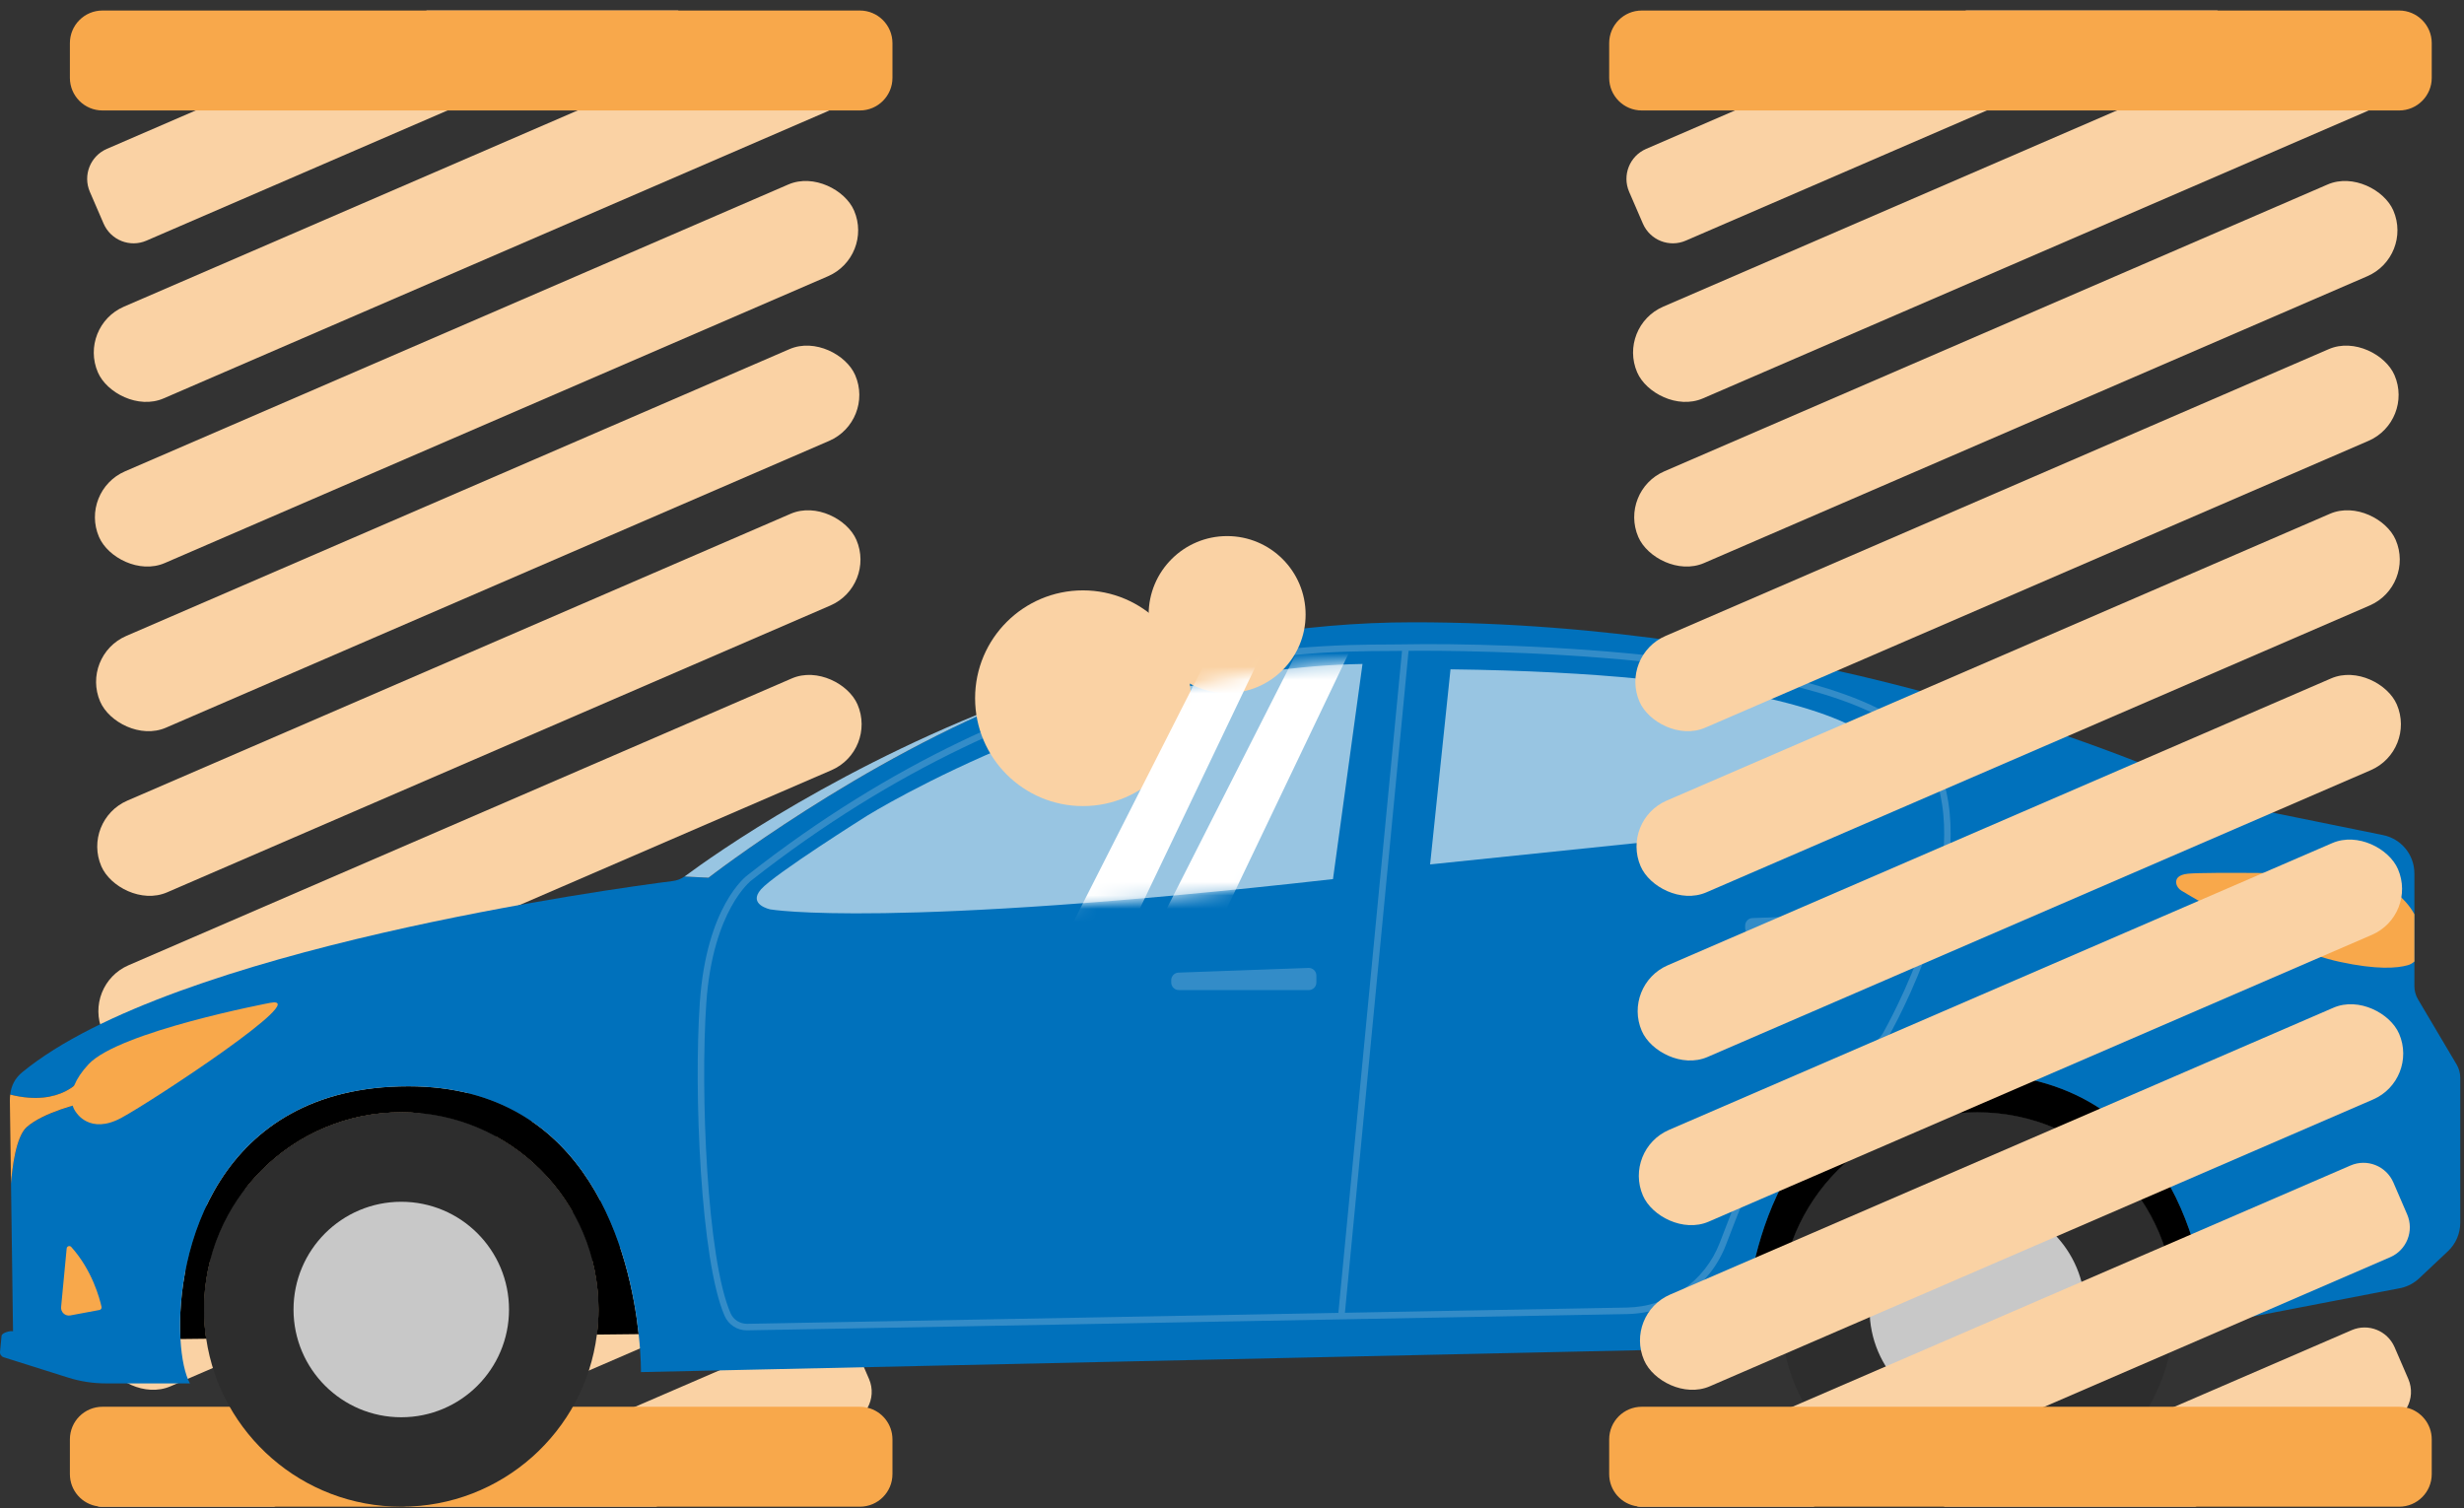 <svg width="183" height="112" viewBox="0 0 183 112" fill="none" xmlns="http://www.w3.org/2000/svg">
<rect x="0" y="0" width="183" height="112" fill="#333333" stroke="none"/>
<g clip-path="url(#clip0)">
<g clip-path="url(#clip1)">
<path d="M50.403 0.781L33.236 8.204L10.879 17.871C9.654 18.404 8.229 17.837 7.696 16.611L6.674 14.247C6.141 13.016 6.708 11.591 7.933 11.058L14.533 8.204L31.7 0.781L50.403 0.781Z" fill="#FAD2A4"/>
<rect x="5.797" y="24.248" width="61.093" height="7.424" rx="3.712" transform="rotate(-23.385 5.797 24.248)" fill="#FAD2A4"/>
<rect x="5.882" y="36.476" width="61.093" height="7.424" rx="3.712" transform="rotate(-23.385 5.882 36.476)" fill="#FAD2A4"/>
<rect x="5.968" y="48.704" width="61.093" height="7.424" rx="3.712" transform="rotate(-23.385 5.968 48.704)" fill="#FAD2A4"/>
<rect x="6.054" y="60.932" width="61.093" height="7.424" rx="3.712" transform="rotate(-23.385 6.054 60.932)" fill="#FAD2A4"/>
<rect x="6.139" y="73.16" width="61.093" height="7.424" rx="3.712" transform="rotate(-23.385 6.139 73.16)" fill="#FAD2A4"/>
<rect x="6.225" y="85.389" width="61.093" height="7.424" rx="3.712" transform="rotate(-23.385 6.225 85.389)" fill="#FAD2A4"/>
<rect x="6.311" y="97.617" width="61.093" height="7.424" rx="3.712" transform="rotate(-23.385 6.311 97.617)" fill="#FAD2A4"/>
<path d="M63.195 93.371L37.519 104.477L34.156 105.931L20.352 111.9H7.613C7.502 111.9 7.39 111.89 7.284 111.876C6.887 110.694 7.453 109.385 8.621 108.881L15.443 105.931L18.806 104.477L60.249 86.559C61.475 86.026 62.899 86.593 63.432 87.819L64.455 90.188C64.987 91.414 64.421 92.843 63.195 93.371V93.371Z" fill="#FAD2A4"/>
<path d="M64.435 104.55C64.183 105.005 63.791 105.378 63.277 105.601L62.517 105.931L48.712 111.9H30.009L43.813 105.931L47.176 104.477L60.331 98.789C61.562 98.256 62.986 98.823 63.52 100.049L64.542 102.413C64.852 103.13 64.789 103.915 64.435 104.55Z" fill="#FAD2A4"/>
<path d="M66.282 3.204V5.782C66.282 7.119 65.196 8.204 63.859 8.204H7.614C6.271 8.204 5.191 7.119 5.191 5.782V3.204C5.191 1.867 6.271 0.781 7.614 0.781H63.859C65.196 0.781 66.282 1.867 66.282 3.204Z" fill="#F8A84B"/>
<path d="M66.282 106.9V109.478C66.282 110.82 65.196 111.9 63.859 111.9H7.614C7.502 111.9 7.391 111.891 7.284 111.876C6.097 111.716 5.191 110.708 5.191 109.478V106.9C5.191 105.563 6.271 104.477 7.614 104.477H63.859C64.058 104.477 64.251 104.501 64.435 104.55C65.497 104.807 66.282 105.761 66.282 106.9Z" fill="#F8A84B"/>
</g>
<g clip-path="url(#clip2)">
<path d="M44.329 99.116C44.407 98.507 44.448 97.885 44.448 97.255C44.448 89.165 37.891 82.608 29.801 82.608C21.713 82.608 15.154 89.165 15.154 97.255C15.154 97.992 15.209 98.716 15.315 99.426L13.402 99.447C13.038 93.016 16.065 80.676 30.334 80.676C43.895 80.676 46.81 93.309 47.434 99.083L44.329 99.116Z" fill="black"/>
<path d="M44.448 97.255C44.448 97.885 44.407 98.507 44.33 99.116L37.568 99.188L22.08 99.355L15.316 99.426C15.209 98.717 15.155 97.992 15.155 97.255C15.155 89.166 21.713 82.609 29.801 82.609C37.891 82.609 44.448 89.166 44.448 97.255L44.448 97.255Z" fill="black"/>
<path d="M161.489 97.858C161.499 97.658 161.502 97.457 161.502 97.255C161.502 89.165 154.946 82.609 146.856 82.609C138.768 82.609 132.209 89.165 132.209 97.255C132.209 97.563 132.219 97.87 132.238 98.172L129.589 98.201C130.002 93.236 132.329 80.252 145.34 79.727C161.76 79.064 163.72 94.6 163.948 97.833L161.489 97.858Z" fill="black"/>
<path d="M161.502 97.255C161.502 97.457 161.498 97.659 161.489 97.858L154.829 97.93L138.898 98.1L132.238 98.172C132.219 97.87 132.209 97.564 132.209 97.255C132.209 89.166 138.768 82.609 146.856 82.609C154.945 82.609 161.502 89.166 161.502 97.255Z" fill="black"/>
<path d="M182.451 79.056C182.628 79.355 182.722 79.697 182.722 80.044V90.811C182.722 91.611 182.39 92.379 181.807 92.927L179.667 94.941C179.299 95.288 178.845 95.532 178.353 95.65L166.685 97.897L163.98 98.418C163.98 98.418 163.976 98.209 163.949 97.833C163.72 94.6 161.761 79.064 145.34 79.727C132.33 80.252 130.002 93.236 129.589 98.201C129.49 99.382 129.5 100.108 129.5 100.108L47.603 101.903C47.603 101.903 47.619 100.794 47.434 99.083C46.81 93.309 43.895 80.676 30.334 80.676C16.066 80.676 13.038 93.017 13.402 99.447C13.486 100.94 13.755 102.114 14.106 102.742H7.856C6.909 102.742 5.967 102.597 5.064 102.312L0.27 100.8C0.095 100.744 -0.017 100.575 0.002 100.393L0.116 99.211C0.138 98.98 0.743 98.821 0.967 98.868L0.818 87.909L0.819 87.894C0.9 86.811 1.17 84.429 1.981 83.71C2.02 83.675 2.062 83.64 2.105 83.605C2.148 83.572 2.19 83.537 2.237 83.504C2.462 83.337 2.717 83.184 2.989 83.041L3.152 82.96C3.842 82.616 4.601 82.355 5.167 82.182C5.235 82.163 5.299 82.144 5.359 82.126C5.373 82.122 5.386 82.118 5.398 82.114C5.791 82.002 6.047 81.944 6.047 81.944V80.095C6.047 80.095 6.024 80.13 5.974 80.19C5.95 80.221 5.919 80.256 5.881 80.296C5.805 80.378 5.704 80.479 5.572 80.585C5.551 80.603 5.53 80.62 5.506 80.638L5.505 80.639C5.406 80.717 5.293 80.796 5.167 80.876C5.084 80.928 4.993 80.981 4.894 81.031C4.648 81.157 4.361 81.273 4.03 81.364H4.028C3.962 81.382 3.892 81.399 3.822 81.415C3.314 81.529 2.708 81.578 1.996 81.512C1.981 81.51 1.967 81.508 1.954 81.506C1.822 81.494 1.686 81.477 1.547 81.456C1.438 81.438 1.33 81.419 1.217 81.397C1.068 81.368 0.915 81.333 0.758 81.295C0.836 80.628 1.107 80.081 1.663 79.624C12.871 70.445 45.522 65.999 49.981 65.429C50.289 65.388 50.58 65.278 50.834 65.099L52.619 65.189C52.619 65.189 63.93 56.409 76.385 51.598C77.986 51.011 79.643 50.453 81.348 49.929C81.374 49.924 81.397 49.916 81.422 49.908C88.56 47.732 96.547 46.216 104.955 46.216C133.184 46.216 156.276 55.35 163.71 58.657C164.876 59.175 165.658 59.55 166.012 59.724C166.161 59.797 166.318 59.851 166.48 59.884L176.989 62.02C178.343 62.295 179.316 63.485 179.316 64.869V73.238C179.316 73.585 179.411 73.928 179.588 74.226L182.451 79.056Z" fill="#0071BC"/>
<path d="M20.067 74.478C20.067 74.478 8.84 76.605 6.576 79.039C4.464 81.31 5.652 82.609 5.652 82.609C5.652 82.609 6.655 84.293 9.005 83.026C11.306 81.785 23.334 73.868 20.067 74.478Z" fill="#F8A84B"/>
<path d="M6.047 80.094V81.943C6.047 81.943 3.25 82.583 1.981 83.709C1.169 84.43 0.9 86.82 0.818 87.899L0.733 81.738C0.733 81.585 0.741 81.435 0.758 81.294C4.605 82.257 6.047 80.094 6.047 80.094Z" fill="#F8A84B"/>
<path d="M4.952 92.718L4.538 97.068C4.501 97.453 4.843 97.765 5.223 97.694L7.386 97.29C7.494 97.27 7.564 97.166 7.541 97.06C7.4 96.422 6.845 94.337 5.291 92.607C5.178 92.481 4.968 92.55 4.952 92.718L4.952 92.718Z" fill="#F8A84B"/>
<path d="M76.386 51.597C63.931 56.407 52.62 65.187 52.62 65.187L50.835 65.098C50.854 65.087 50.872 65.075 50.889 65.061C52.932 63.544 62.66 56.613 76.386 51.597L76.386 51.597Z" fill="#98C5E2"/>
<path fill-rule="evenodd" clip-rule="evenodd" d="M55.461 98.802C54.748 98.802 54.106 98.384 53.818 97.731C52.025 93.65 51.52 81.022 51.974 74.461C52.468 67.3 55.398 65.083 55.522 64.992C77.222 47.958 96.764 47.887 103.186 47.864C103.648 47.862 104.047 47.861 104.379 47.853C107.679 47.785 116.009 47.899 123.926 48.839C134.944 50.146 141.515 52.532 143.458 55.931C147.563 63.115 141.562 74.642 140.317 76.879C140.157 77.167 139.953 77.427 139.713 77.651L136.554 80.069C133.359 82.512 130.877 85.743 129.377 89.41C129.066 90.17 128.763 90.956 128.449 91.772L128.179 92.473C126.998 95.523 124.123 97.533 120.853 97.593L55.493 98.802C55.482 98.802 55.471 98.802 55.461 98.802H55.461ZM105.595 48.331C104.854 48.331 104.426 48.337 104.39 48.338C104.054 48.345 103.653 48.347 103.188 48.349C96.807 48.372 77.391 48.442 55.815 65.378C55.78 65.403 52.935 67.585 52.457 74.494C52.007 81.008 52.497 93.52 54.262 97.536C54.475 98.02 54.948 98.314 55.485 98.317L120.844 97.109C123.916 97.052 126.618 95.164 127.726 92.298L127.996 91.599C128.312 90.779 128.616 89.989 128.928 89.227C130.462 85.48 132.997 82.18 136.26 79.684L139.4 77.282C139.586 77.107 139.758 76.887 139.894 76.643C141.116 74.446 147.013 63.13 143.036 56.172C138.8 48.757 111.674 48.331 105.595 48.331V48.331Z" fill="#338CC8"/>
<rect x="99.379" y="97.719" width="49.874" height="0.484" transform="rotate(-84.507 99.379 97.719)" fill="#338CC8"/>
<path d="M97.203 73.531H87.551C87.239 73.531 86.987 73.279 86.987 72.967V72.797C86.987 72.493 87.227 72.244 87.531 72.233L97.183 71.886C97.502 71.875 97.767 72.131 97.767 72.45V72.967C97.767 73.279 97.514 73.531 97.203 73.531L97.203 73.531Z" fill="#338CC8"/>
<path d="M139.828 69.479H130.176C129.864 69.479 129.612 69.227 129.612 68.915V68.745C129.612 68.442 129.852 68.192 130.156 68.182L139.807 67.834C140.127 67.823 140.391 68.079 140.391 68.398V68.915C140.391 69.227 140.139 69.479 139.828 69.479V69.479Z" fill="#338CC8"/>
<path d="M161.502 97.255C161.502 97.457 161.498 97.659 161.489 97.858C161.175 105.667 154.744 111.9 146.856 111.9C139.076 111.9 132.711 105.834 132.238 98.172C132.219 97.87 132.209 97.564 132.209 97.255C132.209 89.166 138.768 82.609 146.856 82.609C154.945 82.609 161.502 89.166 161.502 97.255L161.502 97.255Z" fill="#2D2D2D"/>
<path d="M107.728 49.709L106.214 64.198L129.773 61.758C129.773 61.758 135.135 61.127 137.531 59.108C138.451 58.334 139.064 57.727 139.471 57.272C140.05 56.625 139.995 55.625 139.333 55.062C137.225 53.272 129.989 49.983 107.728 49.709H107.728Z" fill="#98C5E2"/>
<path d="M99 65.289L101.192 49.312C82.089 49.605 64.407 60.577 64.407 60.577C64.407 60.577 57.526 64.903 56.52 66.048C55.515 67.192 57.214 67.539 57.214 67.539C57.214 67.539 65.817 69.034 99 65.289Z" fill="#98C5E2"/>
<path d="M179.317 67.905V71.405C179.181 71.533 179.014 71.632 178.826 71.684C178.022 71.913 176.512 72.029 173.768 71.434C169.254 70.457 163.21 66.874 162.011 66.145C161.807 66.021 161.656 65.817 161.627 65.583C161.592 65.298 161.728 64.965 162.503 64.887C163.91 64.747 172.289 64.887 172.289 64.887C172.289 64.887 174.752 64.817 176.126 65.275C177.154 65.618 178.638 66.612 179.317 67.905V67.905Z" fill="#F8A84B"/>
<circle cx="146.856" cy="97.255" r="8.002" fill="#C8C8C8"/>
<path d="M44.448 97.255C44.448 97.885 44.407 98.507 44.33 99.116C43.417 106.326 37.261 111.9 29.801 111.9C22.452 111.9 16.364 106.485 15.316 99.426C15.209 98.717 15.155 97.992 15.155 97.255C15.155 89.166 21.713 82.609 29.801 82.609C37.891 82.609 44.448 89.166 44.448 97.255H44.448Z" fill="#2D2D2D"/>
<circle cx="29.802" cy="97.255" r="8.002" fill="#C8C8C8"/>
</g>
<g clip-path="url(#clip3)">
<path d="M164.726 0.781L147.558 8.204L125.202 17.871C123.976 18.404 122.551 17.837 122.018 16.611L120.996 14.247C120.463 13.016 121.03 11.591 122.256 11.058L128.855 8.204L146.022 0.781L164.726 0.781Z" fill="#FAD2A4"/>
<rect x="120.119" y="24.248" width="61.093" height="7.424" rx="3.712" transform="rotate(-23.385 120.119 24.248)" fill="#FAD2A4"/>
<rect x="120.204" y="36.476" width="61.093" height="7.424" rx="3.712" transform="rotate(-23.385 120.204 36.476)" fill="#FAD2A4"/>
<rect x="120.29" y="48.704" width="61.093" height="7.424" rx="3.712" transform="rotate(-23.385 120.29 48.704)" fill="#FAD2A4"/>
<rect x="120.376" y="60.932" width="61.093" height="7.424" rx="3.712" transform="rotate(-23.385 120.376 60.932)" fill="#FAD2A4"/>
<rect x="120.461" y="73.16" width="61.093" height="7.424" rx="3.712" transform="rotate(-23.385 120.461 73.16)" fill="#FAD2A4"/>
<rect x="120.547" y="85.389" width="61.093" height="7.424" rx="3.712" transform="rotate(-23.385 120.547 85.389)" fill="#FAD2A4"/>
<rect x="120.633" y="97.617" width="61.093" height="7.424" rx="3.712" transform="rotate(-23.385 120.633 97.617)" fill="#FAD2A4"/>
<path d="M177.517 93.371L151.841 104.477L148.479 105.931L134.674 111.9H121.936C121.824 111.9 121.713 111.89 121.606 111.876C121.209 110.694 121.776 109.385 122.943 108.881L129.766 105.931L133.128 104.477L174.571 86.559C175.797 86.026 177.221 86.593 177.754 87.819L178.777 90.188C179.31 91.414 178.743 92.843 177.517 93.371V93.371Z" fill="#FAD2A4"/>
<path d="M178.758 104.55C178.506 105.005 178.113 105.378 177.599 105.601L176.839 105.931L163.034 111.9H144.331L158.135 105.931L161.498 104.477L174.654 98.789C175.884 98.256 177.309 98.823 177.842 100.049L178.864 102.413C179.174 103.13 179.111 103.915 178.758 104.55H178.758Z" fill="#FAD2A4"/>
<path d="M180.604 3.204V5.782C180.604 7.119 179.518 8.204 178.181 8.204H121.936C120.594 8.204 119.513 7.119 119.513 5.782V3.204C119.513 1.867 120.594 0.781 121.936 0.781H178.181C179.518 0.781 180.604 1.867 180.604 3.204Z" fill="#F8A84B"/>
<path d="M180.604 106.9V109.478C180.604 110.82 179.518 111.9 178.181 111.9H121.936C121.824 111.9 121.713 111.891 121.606 111.876C120.419 111.716 119.513 110.708 119.513 109.478V106.9C119.513 105.563 120.594 104.477 121.936 104.477H178.181C178.38 104.477 178.574 104.501 178.758 104.55C179.819 104.807 180.604 105.761 180.604 106.9Z" fill="#F8A84B"/>
</g>
<circle cx="80.43" cy="51.856" r="8.01" fill="#FAD2A4"/>
<circle cx="91.138" cy="45.643" r="5.829" fill="#FAD2A4"/>
<mask id="mask0" style="mask-type:alpha" maskUnits="userSpaceOnUse" x="56" y="49" width="46" height="19">
<path d="M99 65.289L101.192 49.312C82.089 49.606 64.407 60.578 64.407 60.578C64.407 60.578 57.526 64.903 56.52 66.048C55.515 67.192 57.214 67.539 57.214 67.539C57.214 67.539 65.817 69.034 99 65.289Z" fill="black"/>
</mask>
<g mask="url(#mask0)">
<path d="M99.419 42.32L85 70.744L89.816 70.172L103.53 41.482L99.419 42.32Z" fill="white"/>
<path d="M92.641 43.01L78.222 71.434L83.038 70.862L96.752 42.172L92.641 43.01Z" fill="white"/>
</g>
</g>
<defs>
<clipPath id="clip0">
<rect width="182.722" height="111.9" fill="white"/>
</clipPath>
<clipPath id="clip1">
<rect width="61.091" height="111.9" fill="white" transform="translate(5.191)"/>
</clipPath>
<clipPath id="clip2">
<rect width="182.722" height="65.684" fill="white" transform="translate(0 46.216)"/>
</clipPath>
<clipPath id="clip3">
<rect width="61.091" height="111.9" fill="white" transform="translate(119.513)"/>
</clipPath>
</defs>
</svg>
